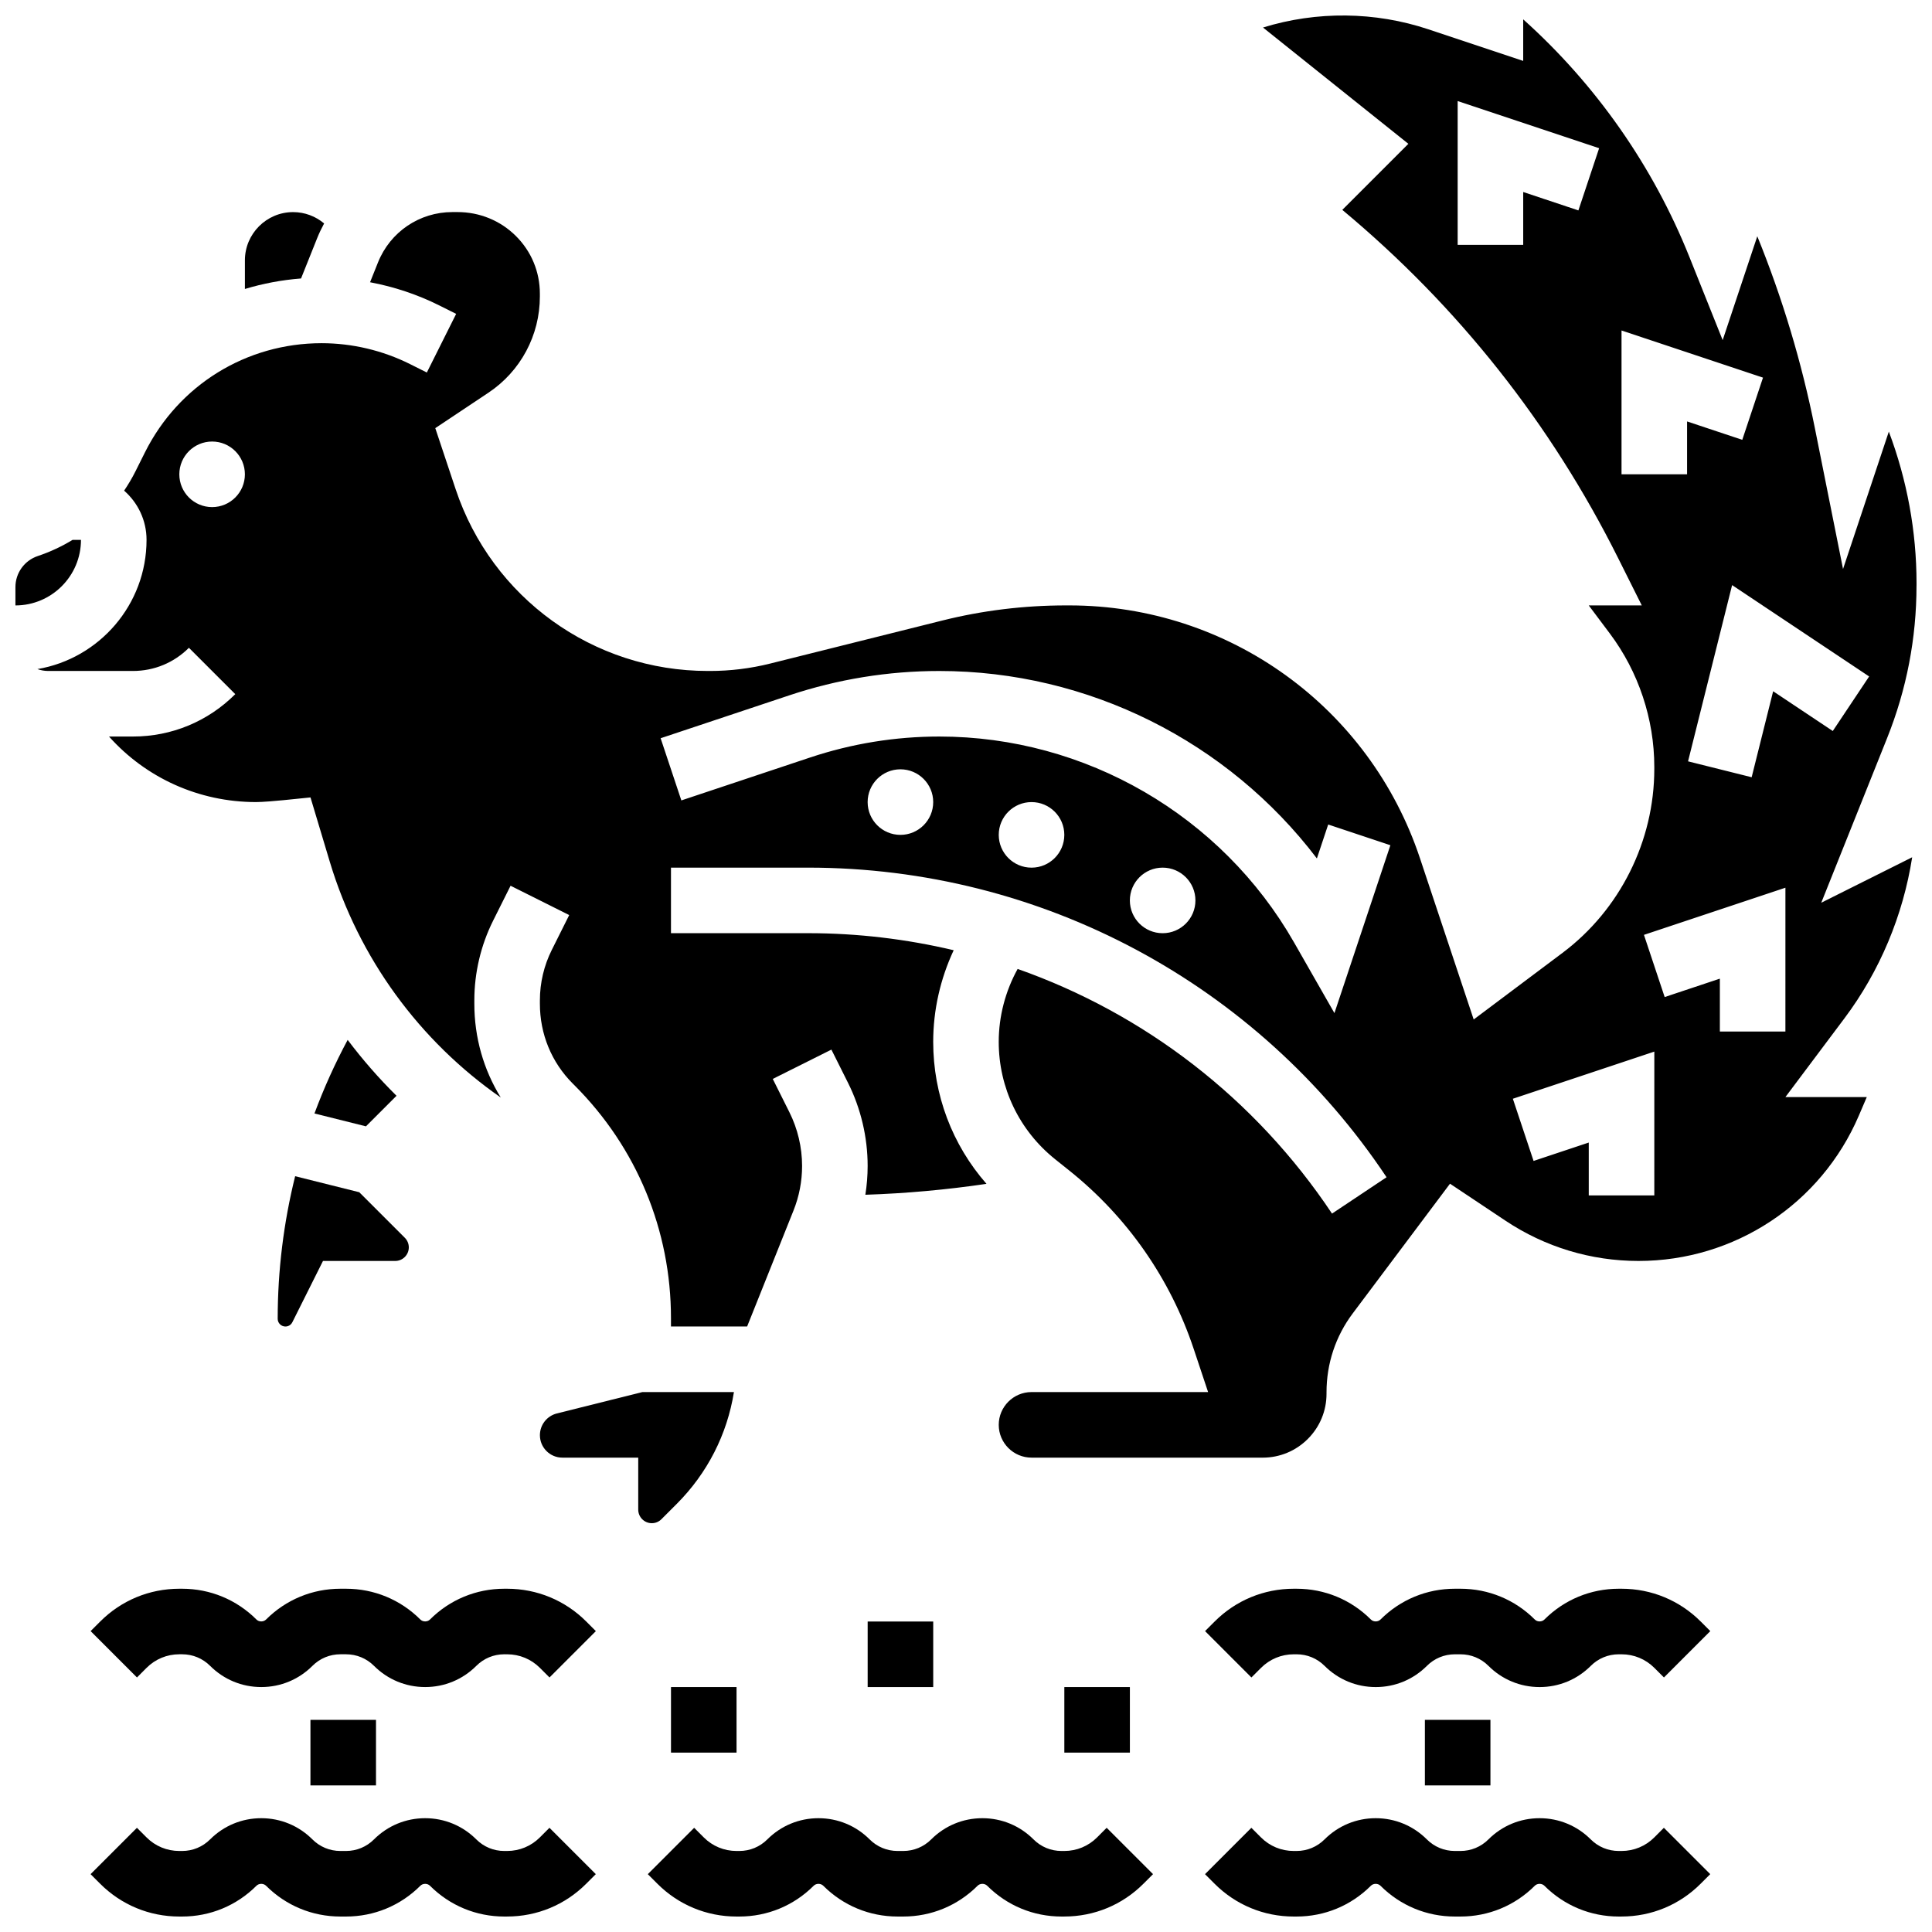 <?xml version="1.0" encoding="UTF-8"?>
<!-- Uploaded to: ICON Repo, www.iconrepo.com, Generator: ICON Repo Mixer Tools -->
<svg width="800px" height="800px" version="1.1" viewBox="144 144 512 512" xmlns="http://www.w3.org/2000/svg">
 <defs>
  <clipPath id="e">
   <path d="m153 148.09h498.9v382.91h-498.9z"/>
  </clipPath>
  <clipPath id="d">
   <path d="m148.09 287h17.906v18h-17.906z"/>
  </clipPath>
  <clipPath id="c">
   <path d="m463 625h135v26.902h-135z"/>
  </clipPath>
  <clipPath id="b">
   <path d="m315 625h135v26.902h-135z"/>
  </clipPath>
  <clipPath id="a">
   <path d="m168 625h134v26.902h-134z"/>
  </clipPath>
 </defs>
 <path d="m319.28 546.61 4.035-4.035c8.164-8.164 13.391-18.477 15.184-29.656h-24.289l-22.625 5.656c-2.652 0.664-4.504 3.035-4.504 5.769 0 3.277 2.668 5.945 5.945 5.945h20.113v13.777c0 1.984 1.613 3.598 3.598 3.598 0.961 0 1.863-0.375 2.543-1.055z"/>
 <path d="m249.08 434.39c-4.664-4.609-8.992-9.559-12.945-14.809-3.383 6.312-6.324 12.824-8.801 19.5l13.645 3.41z"/>
 <path d="m217.59 493.49c0 1.133 0.918 2.051 2.051 2.051 0.781 0 1.484-0.434 1.832-1.133l8.121-16.242h19.145c1.984 0 3.598-1.613 3.598-3.598 0-0.961-0.375-1.863-1.055-2.543l-12.074-12.07-16.992-4.246c-3.047 12.281-4.625 24.953-4.625 37.781z"/>
 <path d="m228.05 207.12c0.539-1.352 1.172-2.644 1.848-3.906-2.266-1.898-5.148-3.004-8.207-3.004-7.055-0.004-12.789 5.734-12.789 12.785v7.586c4.789-1.445 9.77-2.391 14.879-2.785z"/>
 <g clip-path="url(#e)">
  <path d="m651.9 299.18v-0.66c0-13.688-2.519-27.367-7.34-40.137l-12.137 36.406-7.481-37.414c-3.477-17.375-8.582-34.375-15.242-50.762l-9.176 27.523-8.809-22.02c-9.637-24.09-24.773-45.699-44.051-62.988v11.012l-25.133-8.375c-14.141-4.715-29.605-4.875-43.824-0.473l38.527 30.82-17.508 17.508 0.047 0.039c30.629 25.523 55.199 56.551 73.031 92.211l6.285 12.57h-14.055l5.59 7.453c7.598 10.129 11.781 22.68 11.781 35.34v0.551c0 19.094-9.094 37.316-24.328 48.738l-23.535 17.652-14.25-42.766c-13.348-40.055-50.688-66.969-92.91-66.969h-0.906c-11.102 0-22.113 1.344-32.727 4l-45.637 11.41c-5.215 1.305-10.586 1.965-15.961 1.965h-0.574c-30.367 0-57.227-19.363-66.832-48.18l-5.391-16.172 14.059-9.371c8.555-5.699 13.656-15.234 13.656-25.512v-0.754c0-5.777-2.254-11.203-6.348-15.277-4.113-4.094-9.617-6.352-15.496-6.348h-1.324c-8.742 0-16.488 5.246-19.738 13.363l-2.094 5.234c6.356 1.195 12.551 3.25 18.328 6.137l4.488 2.246-7.769 15.539-4.488-2.246c-7.231-3.613-15.324-5.523-23.406-5.523-19.949 0-37.887 11.086-46.809 28.93l-2.508 5.016c-0.895 1.793-1.91 3.5-3.012 5.133 3.637 3.188 5.941 7.844 5.941 13.039 0 17.176-12.531 31.473-28.926 34.25 0.898 0.316 1.863 0.496 2.867 0.496h22.461c5.602 0 10.867-2.18 14.828-6.141l12.285 12.285c-7.242 7.242-16.871 11.23-27.113 11.23h-6.348c9.766 10.941 23.781 17.371 38.973 17.371 1.668 0 5.352-0.309 7.285-0.508l7.137-0.723 5.098 16.988c7.707 25.691 23.859 47.594 45.324 62.535-4.555-7.375-7-15.906-7-24.84v-0.934c0-7.285 1.723-14.582 4.981-21.098l4.621-9.246 15.539 7.769-4.621 9.246c-2.059 4.117-3.148 8.727-3.148 13.328v0.934c0 8.023 3.09 15.527 8.695 21.133l0.492 0.492c16.477 16.484 25.551 38.398 25.551 61.703v2.199h20.18l12.289-30.727c1.512-3.777 2.277-7.758 2.277-11.828 0-4.918-1.164-9.84-3.363-14.238l-4.406-8.816 15.539-7.769 4.41 8.816c3.398 6.797 5.195 14.41 5.195 22.012 0 2.574-0.211 5.121-0.605 7.637 10.738-0.352 21.465-1.32 32.102-2.891-9.066-10.332-14.125-23.598-14.125-37.641 0-8.395 1.895-16.711 5.43-24.273-12.496-2.957-25.426-4.516-38.582-4.516h-36.34v-17.371h36.34c61.742 0 119.05 30.672 153.3 82.047l-14.457 9.637c-20.363-30.543-49.723-53.008-83.312-64.836-3.254 5.887-5.012 12.566-5.012 19.32 0 12.172 5.453 23.512 14.957 31.117l3.766 3.012c15.344 12.273 26.738 28.613 32.949 47.254l3.812 11.434-46.793-0.004c-4.789 0-8.688 3.898-8.688 8.688 0 4.789 3.898 8.688 8.688 8.688l61.258 0.004c4.519 0 8.766-1.762 11.961-4.957 3.195-3.195 4.957-7.445 4.957-11.965v-0.367c0-7.637 2.402-14.875 6.945-20.934l25.781-34.375 14.703 9.801c10.473 6.981 22.66 10.672 35.242 10.672 25.449 0 48.375-15.117 58.398-38.508l2.109-4.926-21.57 0.004 15.633-20.848c9.383-12.508 15.555-27.297 17.965-42.703l-24.094 12.047 17.449-43.621c5.176-12.922 7.793-26.527 7.793-40.438zm-89.609-99.418-14.625-4.875v14.008h-17.371v-38.113l37.492 12.496zm-362.08 78.625c-4.797 0-8.688-3.891-8.688-8.688 0-4.797 3.891-8.688 8.688-8.688 4.797 0 8.688 3.891 8.688 8.688 0 4.797-3.891 8.688-8.688 8.688zm182.41 86.863c-4.797 0-8.688-3.891-8.688-8.688s3.891-8.688 8.688-8.688 8.688 3.891 8.688 8.688-3.891 8.688-8.688 8.688zm34.746 8.688c-4.797 0-8.688-3.891-8.688-8.688s3.891-8.688 8.688-8.688 8.688 3.891 8.688 8.688-3.891 8.688-8.688 8.688zm34.746 17.371c-4.797 0-8.688-3.891-8.688-8.688 0-4.797 3.891-8.688 8.688-8.688 4.797 0 8.688 3.891 8.688 8.688 0 4.797-3.891 8.688-8.688 8.688zm45.527 21.176-10.703-18.734c-19.23-33.656-55.258-54.562-94.02-54.562-11.66 0-23.18 1.871-34.242 5.559l-34.109 11.371-5.492-16.48 34.109-11.371c12.836-4.277 26.207-6.449 39.738-6.449 39.484 0 76.52 18.691 100.07 49.676l2.996-8.992 16.48 5.492zm76.082-142.79v-38.113l37.492 12.496-5.492 16.48-14.629-4.871v14.008zm8.688 191.1h-17.371v-14.008l-14.625 4.875-5.492-16.48 37.492-12.496zm34.742-43.434h-17.371v-14.008l-14.625 4.875-5.492-16.48 37.492-12.496zm12.555-79.637-15.805-10.535-5.695 22.789-16.855-4.215 11.676-46.703 36.316 24.211z"/>
 </g>
 <g clip-path="url(#d)">
  <path d="m165.46 287.07h-2.223c-2.867 1.746-5.945 3.191-9.211 4.281-3.551 1.184-5.938 4.496-5.938 8.242v4.852c9.578 0 17.371-7.793 17.371-17.375z"/>
 </g>
 <path d="m278.39 565.03h-0.746c-7.441 0-14.438 2.898-19.699 8.16-0.672 0.672-1.875 0.672-2.547 0-5.262-5.262-12.258-8.16-19.699-8.16h-1.492c-7.441 0-14.438 2.898-19.699 8.16-0.672 0.672-1.875 0.672-2.547 0-5.262-5.262-12.258-8.16-19.699-8.16h-0.734c-7.922 0-15.371 3.086-20.969 8.688l-2.543 2.543 12.285 12.285 2.539-2.547c2.32-2.32 5.406-3.598 8.688-3.598h0.746c2.801 0 5.434 1.09 7.414 3.07 3.621 3.621 8.438 5.617 13.555 5.617 5.121 0 9.934-1.996 13.555-5.617 1.98-1.98 4.613-3.07 7.414-3.07h1.492c2.801 0 5.434 1.09 7.414 3.07 3.621 3.621 8.438 5.617 13.555 5.617 5.121 0 9.934-1.996 13.555-5.617 1.98-1.98 4.613-3.07 7.414-3.07l0.75 0.004c3.281 0 6.367 1.277 8.688 3.598l2.543 2.543 12.285-12.285-2.543-2.543c-5.606-5.602-13.051-8.688-20.973-8.688z"/>
 <path d="m573.73 565.03h-0.746c-7.441 0-14.438 2.898-19.699 8.16-0.672 0.672-1.875 0.672-2.547 0-5.262-5.262-12.258-8.16-19.699-8.16h-1.492c-7.441 0-14.438 2.898-19.699 8.16-0.672 0.672-1.875 0.672-2.547 0-5.262-5.262-12.258-8.16-19.699-8.16h-0.734c-7.922 0-15.371 3.086-20.969 8.688l-2.543 2.543 12.285 12.285 2.543-2.543c2.32-2.32 5.406-3.598 8.688-3.598h0.746c2.801 0 5.434 1.09 7.414 3.07 3.621 3.621 8.438 5.617 13.555 5.617 5.121 0 9.934-1.996 13.555-5.617 1.98-1.98 4.613-3.07 7.414-3.07h1.492c2.801 0 5.434 1.09 7.414 3.07 3.621 3.621 8.438 5.617 13.555 5.617 5.121 0 9.934-1.996 13.555-5.617 1.98-1.98 4.613-3.07 7.414-3.07h0.746c3.281 0 6.367 1.277 8.688 3.598l2.543 2.543 12.285-12.285-2.543-2.543c-5.606-5.602-13.051-8.688-20.973-8.688z"/>
 <g clip-path="url(#c)">
  <path d="m582.41 630.93c-2.32 2.32-5.406 3.598-8.688 3.598h-0.746c-2.801 0-5.434-1.09-7.414-3.07-3.621-3.621-8.438-5.617-13.555-5.617-5.121 0-9.934 1.996-13.555 5.617-1.98 1.98-4.613 3.07-7.414 3.07h-1.492c-2.801 0-5.434-1.09-7.414-3.07-3.621-3.621-8.438-5.617-13.555-5.617-5.121 0-9.934 1.996-13.555 5.617-1.98 1.98-4.613 3.07-7.414 3.07h-0.75c-3.281 0-6.367-1.277-8.688-3.598l-2.543-2.543-12.285 12.285 2.543 2.543c5.602 5.602 13.051 8.688 20.969 8.688h0.746c7.441 0 14.438-2.898 19.699-8.16 0.672-0.672 1.875-0.672 2.547 0 5.262 5.262 12.258 8.16 19.699 8.16h1.492c7.441 0 14.438-2.898 19.699-8.16 0.672-0.672 1.875-0.672 2.547 0 5.262 5.262 12.258 8.16 19.699 8.16l0.738-0.004c7.922 0 15.371-3.086 20.969-8.688l2.543-2.543-12.285-12.285z"/>
 </g>
 <g clip-path="url(#b)">
  <path d="m434.74 630.93c-2.32 2.32-5.406 3.598-8.688 3.598h-0.746c-2.801 0-5.434-1.09-7.414-3.07-3.621-3.621-8.438-5.617-13.555-5.617-5.121 0-9.934 1.996-13.555 5.617-1.98 1.98-4.613 3.07-7.414 3.07h-1.492c-2.801 0-5.434-1.09-7.414-3.07-3.621-3.621-8.438-5.617-13.555-5.617-5.121 0-9.934 1.996-13.555 5.617-1.98 1.98-4.613 3.07-7.414 3.07h-0.746c-3.281 0-6.367-1.277-8.688-3.598l-2.543-2.543-12.285 12.285 2.543 2.543c5.602 5.602 13.051 8.688 20.969 8.688h0.746c7.441 0 14.438-2.898 19.699-8.16 0.672-0.672 1.875-0.672 2.547 0 5.262 5.262 12.258 8.16 19.699 8.16h1.492c7.441 0 14.438-2.898 19.699-8.16 0.672-0.672 1.875-0.672 2.547 0 5.262 5.262 12.258 8.16 19.699 8.16l0.738-0.004c7.922 0 15.371-3.086 20.969-8.688l2.543-2.543-12.285-12.285z"/>
 </g>
 <g clip-path="url(#a)">
  <path d="m287.07 630.93c-2.32 2.32-5.406 3.598-8.688 3.598h-0.746c-2.801 0-5.434-1.09-7.414-3.07-3.621-3.621-8.438-5.617-13.555-5.617-5.121 0-9.934 1.996-13.555 5.617-1.98 1.98-4.613 3.07-7.414 3.07h-1.492c-2.801 0-5.434-1.09-7.414-3.07-3.621-3.621-8.438-5.617-13.555-5.617-5.121 0-9.934 1.996-13.555 5.617-1.98 1.98-4.613 3.07-7.414 3.07h-0.746c-3.281 0-6.367-1.277-8.688-3.598l-2.543-2.543-12.285 12.285 2.543 2.543c5.602 5.602 13.051 8.688 20.969 8.688h0.746c7.441 0 14.438-2.898 19.699-8.16 0.672-0.672 1.875-0.672 2.547 0 5.262 5.262 12.258 8.16 19.699 8.16h1.492c7.441 0 14.438-2.898 19.699-8.16 0.672-0.672 1.875-0.672 2.547 0 5.262 5.262 12.258 8.16 19.699 8.16l0.738-0.004c7.922 0 15.371-3.086 20.969-8.688l2.543-2.543-12.285-12.285z"/>
 </g>
 <path d="m321.82 591.09h17.371v17.371h-17.371z"/>
 <path d="m226.27 599.78h17.371v17.371h-17.371z"/>
 <path d="m521.61 599.78h17.371v17.371h-17.371z"/>
 <path d="m426.06 591.09h17.371v17.371h-17.371z"/>
 <path d="m373.94 573.72h17.371v17.371h-17.371z"/>
</svg>